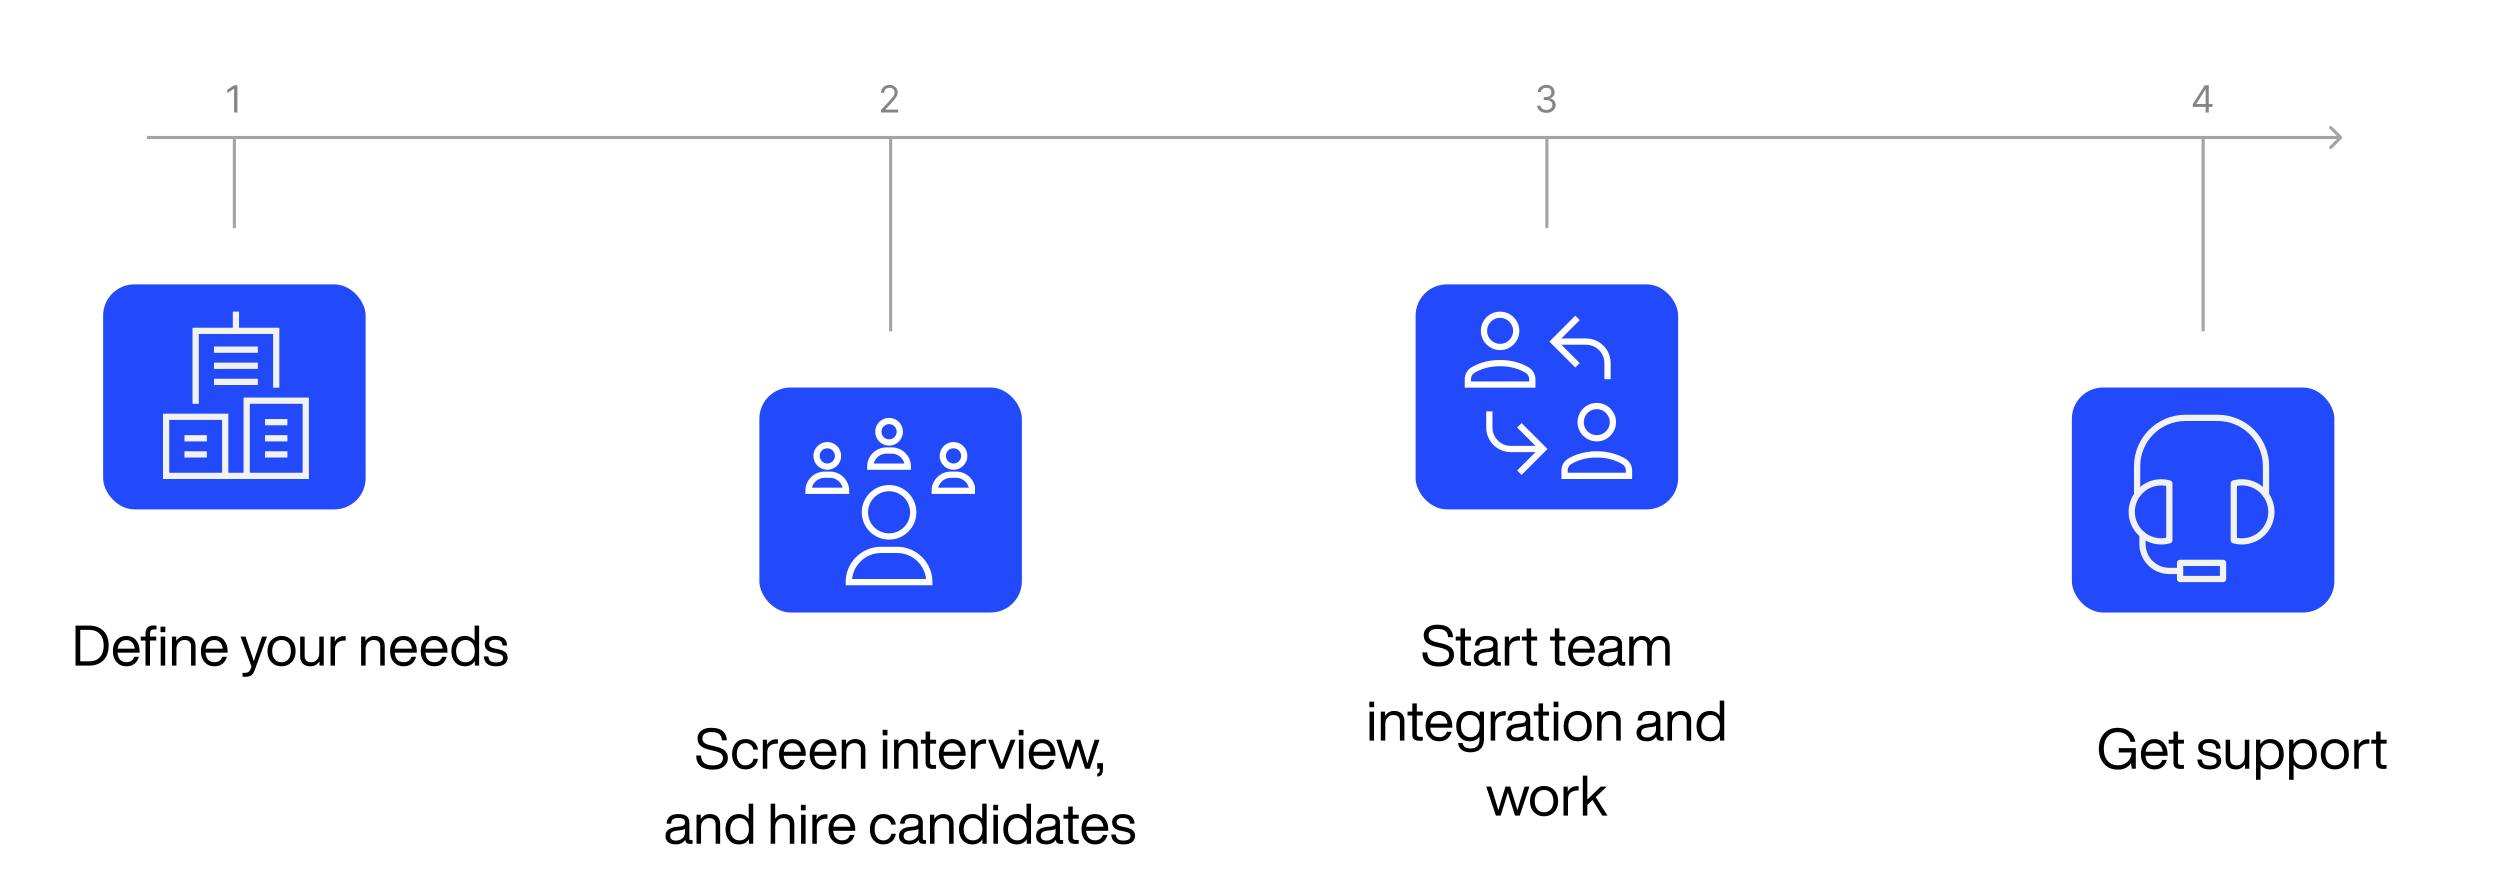<svg width="800" height="282" viewBox="0 0 800 282" fill="none" xmlns="http://www.w3.org/2000/svg">
<rect width="800" height="282" fill="white"/>
<path d="M749.354 44.354C749.549 44.158 749.549 43.842 749.354 43.646L746.172 40.465C745.976 40.269 745.66 40.269 745.464 40.465C745.269 40.66 745.269 40.976 745.464 41.172L748.293 44L745.464 46.828C745.269 47.024 745.269 47.34 745.464 47.535C745.66 47.731 745.976 47.731 746.172 47.535L749.354 44.354ZM47 44.5H749V43.5H47V44.5Z" fill="#A4A4A4"/>
<path d="M75 44L75 73" stroke="#A4A4A4"/>
<path d="M705 44L705 106" stroke="#A4A4A4"/>
<path d="M285 44L285 106" stroke="#A4A4A4"/>
<path d="M495 44L495 73" stroke="#A4A4A4"/>
<path d="M75.972 27.273V36H74.915V28.381H74.864L72.733 29.796V28.722L74.915 27.273H75.972Z" fill="#858585"/>
<path d="M281.903 36V35.233L284.784 32.08C285.122 31.71 285.401 31.389 285.619 31.116C285.838 30.841 286 30.582 286.105 30.341C286.213 30.097 286.267 29.841 286.267 29.574C286.267 29.267 286.193 29.001 286.045 28.777C285.901 28.553 285.702 28.379 285.449 28.257C285.196 28.135 284.912 28.074 284.597 28.074C284.261 28.074 283.969 28.143 283.719 28.283C283.472 28.419 283.28 28.611 283.143 28.858C283.01 29.105 282.943 29.395 282.943 29.727H281.938C281.938 29.216 282.055 28.767 282.291 28.381C282.527 27.994 282.848 27.693 283.254 27.477C283.663 27.261 284.122 27.153 284.631 27.153C285.142 27.153 285.595 27.261 285.99 27.477C286.385 27.693 286.695 27.984 286.919 28.351C287.143 28.717 287.256 29.125 287.256 29.574C287.256 29.895 287.197 30.209 287.081 30.516C286.967 30.82 286.768 31.159 286.484 31.534C286.203 31.906 285.812 32.361 285.312 32.898L283.352 34.994V35.062H287.409V36H281.903Z" fill="#858585"/>
<path d="M494.852 36.119C494.29 36.119 493.788 36.023 493.348 35.83C492.911 35.636 492.563 35.368 492.304 35.024C492.048 34.678 491.909 34.276 491.886 33.818H492.96C492.983 34.099 493.08 34.342 493.25 34.547C493.42 34.749 493.643 34.905 493.919 35.016C494.195 35.126 494.5 35.182 494.835 35.182C495.21 35.182 495.543 35.117 495.832 34.986C496.122 34.855 496.349 34.673 496.514 34.44C496.679 34.207 496.761 33.938 496.761 33.631C496.761 33.31 496.682 33.027 496.523 32.783C496.364 32.535 496.131 32.342 495.824 32.203C495.517 32.064 495.142 31.994 494.699 31.994H494V31.057H494.699C495.045 31.057 495.349 30.994 495.611 30.869C495.875 30.744 496.081 30.568 496.229 30.341C496.379 30.114 496.455 29.847 496.455 29.54C496.455 29.244 496.389 28.987 496.259 28.768C496.128 28.55 495.943 28.379 495.705 28.257C495.469 28.135 495.19 28.074 494.869 28.074C494.568 28.074 494.284 28.129 494.017 28.24C493.753 28.348 493.537 28.506 493.369 28.713C493.202 28.918 493.111 29.165 493.097 29.454H492.074C492.091 28.997 492.229 28.597 492.487 28.253C492.746 27.906 493.084 27.636 493.501 27.443C493.922 27.25 494.384 27.153 494.886 27.153C495.426 27.153 495.889 27.263 496.276 27.482C496.662 27.697 496.959 27.983 497.166 28.338C497.374 28.693 497.477 29.077 497.477 29.489C497.477 29.98 497.348 30.399 497.089 30.746C496.834 31.092 496.486 31.332 496.045 31.466V31.534C496.597 31.625 497.027 31.859 497.337 32.237C497.646 32.612 497.801 33.077 497.801 33.631C497.801 34.105 497.672 34.531 497.413 34.909C497.158 35.284 496.808 35.58 496.365 35.795C495.922 36.011 495.418 36.119 494.852 36.119Z" fill="#858585"/>
<path d="M701.699 34.21V33.341L705.534 27.273H706.165V28.619H705.739L702.841 33.205V33.273H708.006V34.21H701.699ZM705.807 36V33.946V33.541V27.273H706.812V36H705.807Z" fill="#858585"/>
<rect x="33" y="91" width="84" height="72" rx="10" fill="#224AFA"/>
<rect x="243" y="124" width="84" height="72" rx="10" fill="#224AFA"/>
<rect x="453" y="91" width="84" height="72" rx="10" fill="#224AFA"/>
<rect x="663" y="124" width="84" height="72" rx="10" fill="#224AFA"/>
<path d="M88.391 123.062V105.875H62.609V128.219" stroke="#F2F2F2" stroke-width="2" stroke-miterlimit="10" stroke-linecap="square"/>
<path d="M72.062 152.281H78.938" stroke="#F2F2F2" stroke-width="2" stroke-miterlimit="10" stroke-linecap="square"/>
<path d="M75.5 100.719V105.875" stroke="#F2F2F2" stroke-width="2" stroke-miterlimit="10" stroke-linecap="square"/>
<path d="M72.062 133.375H53.156V152.281H72.062V133.375Z" stroke="#F2F2F2" stroke-width="2" stroke-miterlimit="10" stroke-linecap="square"/>
<path d="M97.844 128.219H78.938V152.281H97.844V128.219Z" stroke="#F2F2F2" stroke-width="2" stroke-miterlimit="10" stroke-linecap="square"/>
<path d="M69.484 111.891H81.516" stroke="#F2F2F2" stroke-width="2" stroke-miterlimit="10" stroke-linecap="square"/>
<path d="M69.484 117.047H81.516" stroke="#F2F2F2" stroke-width="2" stroke-miterlimit="10" stroke-linecap="square"/>
<path d="M69.484 122.203H81.516" stroke="#F2F2F2" stroke-width="2" stroke-miterlimit="10" stroke-linecap="square"/>
<path d="M60.031 140.25H65.188" stroke="#F2F2F2" stroke-width="2" stroke-miterlimit="10" stroke-linecap="square"/>
<path d="M85.812 135.094H90.969" stroke="#F2F2F2" stroke-width="2" stroke-miterlimit="10" stroke-linecap="square"/>
<path d="M85.812 140.25H90.969" stroke="#F2F2F2" stroke-width="2" stroke-miterlimit="10" stroke-linecap="square"/>
<path d="M85.812 145.406H90.969" stroke="#F2F2F2" stroke-width="2" stroke-miterlimit="10" stroke-linecap="square"/>
<path d="M60.031 145.406H65.188" stroke="#F2F2F2" stroke-width="2" stroke-miterlimit="10" stroke-linecap="square"/>
<g clip-path="url(#clip0_131_253)">
<path d="M290.516 149.328H278.484C278.484 146.48 280.793 144.172 283.641 144.172H285.359C288.207 144.172 290.516 146.48 290.516 149.328Z" stroke="white" stroke-width="2" stroke-miterlimit="10" stroke-linecap="square"/>
<path d="M284.5 141.594C286.398 141.594 287.938 140.055 287.938 138.156C287.938 136.258 286.398 134.719 284.5 134.719C282.602 134.719 281.062 136.258 281.062 138.156C281.062 140.055 282.602 141.594 284.5 141.594Z" stroke="white" stroke-width="2" stroke-miterlimit="10" stroke-linecap="square"/>
<path d="M270.75 157.062H258.719C258.719 154.215 261.027 151.906 263.875 151.906H265.594C268.442 151.906 270.75 154.215 270.75 157.062Z" stroke="white" stroke-width="2" stroke-miterlimit="10" stroke-linecap="square"/>
<path d="M264.734 149.328C266.633 149.328 268.172 147.789 268.172 145.891C268.172 143.992 266.633 142.453 264.734 142.453C262.836 142.453 261.297 143.992 261.297 145.891C261.297 147.789 262.836 149.328 264.734 149.328Z" stroke="white" stroke-width="2" stroke-miterlimit="10" stroke-linecap="square"/>
<path d="M311.141 157.062H299.109C299.109 154.215 301.418 151.906 304.266 151.906H305.984C308.832 151.906 311.141 154.215 311.141 157.062Z" stroke="white" stroke-width="2" stroke-miterlimit="10" stroke-linecap="square"/>
<path d="M305.125 149.328C307.023 149.328 308.562 147.789 308.562 145.891C308.562 143.992 307.023 142.453 305.125 142.453C303.227 142.453 301.688 143.992 301.688 145.891C301.688 147.789 303.227 149.328 305.125 149.328Z" stroke="white" stroke-width="2" stroke-miterlimit="10" stroke-linecap="square"/>
<path d="M284.5 171.672C288.772 171.672 292.234 168.209 292.234 163.938C292.234 159.666 288.772 156.203 284.5 156.203C280.228 156.203 276.766 159.666 276.766 163.938C276.766 168.209 280.228 171.672 284.5 171.672Z" stroke="white" stroke-width="2" stroke-miterlimit="10" stroke-linecap="square"/>
<path d="M287.078 175.969H281.922C276.227 175.969 271.609 180.586 271.609 186.281H297.391C297.391 180.586 292.773 175.969 287.078 175.969Z" stroke="white" stroke-width="2" stroke-miterlimit="10" stroke-linecap="square"/>
</g>
<path d="M497.219 109.312H507.531C511.328 109.312 514.406 112.391 514.406 116.188V121.344" stroke="white" stroke-width="2" stroke-miterlimit="10"/>
<path d="M504.094 102.438L497.219 109.312L504.094 116.188" stroke="white" stroke-width="2" stroke-miterlimit="10" stroke-linecap="square"/>
<path d="M493.781 143.688H483.469C479.672 143.688 476.594 140.609 476.594 136.812V131.656" stroke="white" stroke-width="2" stroke-miterlimit="10"/>
<path d="M486.906 150.562L493.781 143.688L486.906 136.812" stroke="white" stroke-width="2" stroke-miterlimit="10" stroke-linecap="square"/>
<path d="M490.344 123.062V121.374C490.344 120.154 489.704 119.031 488.653 118.41C486.982 117.421 484.084 116.188 480.031 116.188C475.926 116.188 473.047 117.413 471.393 118.4C470.351 119.023 469.719 120.141 469.719 121.355V123.062H490.344Z" stroke="white" stroke-width="2" stroke-miterlimit="10" stroke-linecap="square"/>
<path d="M480.031 111.031C482.879 111.031 485.188 108.723 485.188 105.875C485.188 103.027 482.879 100.719 480.031 100.719C477.184 100.719 474.875 103.027 474.875 105.875C474.875 108.723 477.184 111.031 480.031 111.031Z" stroke="white" stroke-width="2" stroke-miterlimit="10" stroke-linecap="square"/>
<path d="M521.281 152.281V150.593C521.281 149.372 520.641 148.25 519.591 147.629C517.919 146.639 515.022 145.406 510.969 145.406C506.864 145.406 503.985 146.632 502.33 147.619C501.289 148.241 500.656 149.36 500.656 150.574V152.281H521.281Z" stroke="white" stroke-width="2" stroke-miterlimit="10" stroke-linecap="square"/>
<path d="M510.969 140.25C513.816 140.25 516.125 137.941 516.125 135.094C516.125 132.246 513.816 129.938 510.969 129.938C508.121 129.938 505.812 132.246 505.812 135.094C505.812 137.941 508.121 140.25 510.969 140.25Z" stroke="white" stroke-width="2" stroke-miterlimit="10" stroke-linecap="square"/>
<path d="M685.594 171.086V174.107C685.594 178.854 689.441 182.701 694.188 182.701H697.625" stroke="#F2F2F2" stroke-width="2" stroke-miterlimit="10" stroke-linecap="round" stroke-linejoin="round"/>
<path d="M683.875 158.36V149.188C683.875 140.644 690.801 133.719 699.344 133.719H709.656C718.199 133.719 725.125 140.644 725.125 149.188V158.371" stroke="#F2F2F2" stroke-width="2" stroke-miterlimit="10" stroke-linecap="round" stroke-linejoin="round"/>
<path d="M694.188 154.709C693.367 154.476 692.505 154.344 691.609 154.344C686.389 154.344 682.156 158.576 682.156 163.797C682.156 169.018 686.389 173.25 691.609 173.25C692.505 173.25 693.367 173.118 694.188 172.885V154.709Z" stroke="#F2F2F2" stroke-width="2" stroke-miterlimit="10" stroke-linecap="round" stroke-linejoin="round"/>
<path d="M714.812 172.885C715.633 173.118 716.495 173.25 717.391 173.25C722.611 173.25 726.844 169.018 726.844 163.797C726.844 158.576 722.611 154.344 717.391 154.344C716.495 154.344 715.633 154.476 714.812 154.709V172.885Z" stroke="#F2F2F2" stroke-width="2" stroke-miterlimit="10" stroke-linecap="round" stroke-linejoin="round"/>
<path d="M711.375 180.125H697.625V185.281H711.375V180.125Z" stroke="#F2F2F2" stroke-width="2" stroke-miterlimit="10" stroke-linecap="round" stroke-linejoin="round"/>
<path d="M24.17 200.184V213H28.49C30.416 213 31.946 212.442 33.098 211.29C34.214 210.156 34.772 208.59 34.772 206.592C34.772 204.576 34.214 203.01 33.098 201.876C31.964 200.76 30.434 200.184 28.49 200.184H24.17ZM25.682 211.632V201.552H28.49C30.002 201.552 31.154 202.002 31.964 202.884C32.774 203.784 33.188 205.008 33.188 206.592C33.188 208.176 32.774 209.418 31.964 210.3C31.154 211.2 30.002 211.632 28.49 211.632H25.682ZM44.678 208.356C44.678 206.97 44.3 205.818 43.544 204.882C42.788 203.964 41.744 203.496 40.412 203.496C39.116 203.496 38.09 203.946 37.316 204.828C36.524 205.728 36.128 206.898 36.128 208.356C36.128 209.85 36.524 211.038 37.334 211.902C38.126 212.784 39.152 213.216 40.448 213.216C41.492 213.216 42.356 212.946 43.04 212.406C43.724 211.866 44.192 211.11 44.444 210.174H42.95C42.59 211.326 41.762 211.902 40.484 211.902C39.62 211.902 38.954 211.65 38.468 211.146C37.964 210.642 37.694 209.868 37.622 208.86H44.678V208.356ZM40.412 204.81C41.186 204.81 41.816 205.08 42.302 205.584C42.77 206.088 43.058 206.754 43.13 207.564H37.658C37.766 206.682 38.072 205.998 38.558 205.53C39.026 205.062 39.656 204.81 40.412 204.81ZM46.562 203.712H45.032V204.972H46.562V213H48.002V204.972H49.982V203.712H48.002V202.722C48.002 201.858 48.416 201.408 49.244 201.408H50.072V200.184C49.676 200.166 49.37 200.148 49.154 200.148C47.426 200.148 46.562 201.03 46.562 202.758V203.712ZM51.368 202.308H52.898V200.544H51.368V202.308ZM52.862 213V203.712H51.422V213H52.862ZM59.301 203.496C58.059 203.496 57.087 204.036 56.386 205.098V203.712H55.017V213H56.458V207.744C56.458 206.79 56.709 206.052 57.231 205.548C57.736 205.044 58.33 204.792 59.014 204.792C60.417 204.792 61.138 205.494 61.138 206.862V213H62.578V206.718C62.578 205.71 62.289 204.918 61.714 204.342C61.138 203.784 60.328 203.496 59.301 203.496ZM72.838 208.356C72.838 206.97 72.46 205.818 71.704 204.882C70.948 203.964 69.904 203.496 68.572 203.496C67.276 203.496 66.25 203.946 65.476 204.828C64.684 205.728 64.288 206.898 64.288 208.356C64.288 209.85 64.684 211.038 65.494 211.902C66.286 212.784 67.312 213.216 68.608 213.216C69.652 213.216 70.516 212.946 71.2 212.406C71.884 211.866 72.352 211.11 72.604 210.174H71.11C70.75 211.326 69.922 211.902 68.644 211.902C67.78 211.902 67.114 211.65 66.628 211.146C66.124 210.642 65.854 209.868 65.782 208.86H72.838V208.356ZM68.572 204.81C69.346 204.81 69.976 205.08 70.462 205.584C70.93 206.088 71.218 206.754 71.29 207.564H65.818C65.926 206.682 66.232 205.998 66.718 205.53C67.186 205.062 67.816 204.81 68.572 204.81ZM82.546 207.564C82.007 209.148 81.556 210.48 81.215 211.596C80.782 210.3 80.35 208.95 79.882 207.582L78.569 203.712H76.984L80.477 213.306L80.153 214.17C79.847 214.944 79.288 215.322 78.46 215.322H77.615V216.528C77.921 216.564 78.209 216.582 78.478 216.582C79.252 216.582 79.882 216.438 80.368 216.114C80.837 215.79 81.215 215.25 81.502 214.458L85.427 203.712H83.861L82.546 207.564ZM93.333 211.884C94.161 211.02 94.593 209.832 94.593 208.356C94.593 206.88 94.161 205.71 93.333 204.828C92.469 203.946 91.389 203.496 90.093 203.496C88.779 203.496 87.699 203.946 86.853 204.828C86.007 205.71 85.593 206.88 85.593 208.356C85.593 209.832 86.007 211.02 86.853 211.884C87.699 212.784 88.779 213.216 90.093 213.216C91.389 213.216 92.469 212.784 93.333 211.884ZM87.915 210.966C87.375 210.354 87.105 209.472 87.105 208.356C87.105 207.24 87.375 206.358 87.915 205.728C88.455 205.116 89.175 204.792 90.093 204.792C90.993 204.792 91.731 205.116 92.271 205.728C92.811 206.358 93.081 207.24 93.081 208.356C93.081 209.472 92.811 210.354 92.271 210.966C91.731 211.614 90.993 211.92 90.093 211.92C89.175 211.92 88.455 211.614 87.915 210.966ZM102.165 208.968C102.165 209.94 101.895 210.66 101.391 211.164C100.869 211.668 100.275 211.92 99.609 211.92C98.187 211.92 97.485 211.236 97.485 209.85V203.712H96.045V209.994C96.045 211.02 96.333 211.812 96.909 212.37C97.485 212.946 98.277 213.216 99.321 213.216C100.545 213.216 101.517 212.694 102.237 211.614V213H103.605V203.712H102.165V208.968ZM110.122 203.568C108.754 203.568 107.746 204.162 107.134 205.35V203.712H105.766V213H107.206V207.708C107.206 206.844 107.458 206.16 107.998 205.692C108.538 205.224 109.276 204.972 110.248 204.972H110.608V203.586C110.518 203.586 110.356 203.568 110.122 203.568ZM119.841 203.496C118.599 203.496 117.627 204.036 116.925 205.098V203.712H115.557V213H116.997V207.744C116.997 206.79 117.249 206.052 117.771 205.548C118.275 205.044 118.869 204.792 119.553 204.792C120.957 204.792 121.677 205.494 121.677 206.862V213H123.117V206.718C123.117 205.71 122.829 204.918 122.253 204.342C121.677 203.784 120.867 203.496 119.841 203.496ZM133.377 208.356C133.377 206.97 132.999 205.818 132.243 204.882C131.487 203.964 130.443 203.496 129.111 203.496C127.815 203.496 126.789 203.946 126.015 204.828C125.223 205.728 124.827 206.898 124.827 208.356C124.827 209.85 125.223 211.038 126.033 211.902C126.825 212.784 127.851 213.216 129.147 213.216C130.191 213.216 131.055 212.946 131.739 212.406C132.423 211.866 132.891 211.11 133.143 210.174H131.649C131.289 211.326 130.461 211.902 129.183 211.902C128.319 211.902 127.653 211.65 127.167 211.146C126.663 210.642 126.393 209.868 126.321 208.86H133.377V208.356ZM129.111 204.81C129.885 204.81 130.515 205.08 131.001 205.584C131.469 206.088 131.757 206.754 131.829 207.564H126.357C126.465 206.682 126.771 205.998 127.257 205.53C127.725 205.062 128.355 204.81 129.111 204.81ZM143.186 208.356C143.186 206.97 142.808 205.818 142.052 204.882C141.296 203.964 140.252 203.496 138.92 203.496C137.624 203.496 136.598 203.946 135.824 204.828C135.032 205.728 134.636 206.898 134.636 208.356C134.636 209.85 135.032 211.038 135.842 211.902C136.634 212.784 137.66 213.216 138.956 213.216C140 213.216 140.864 212.946 141.548 212.406C142.232 211.866 142.7 211.11 142.952 210.174H141.458C141.098 211.326 140.27 211.902 138.992 211.902C138.128 211.902 137.462 211.65 136.976 211.146C136.472 210.642 136.202 209.868 136.13 208.86H143.186V208.356ZM138.92 204.81C139.694 204.81 140.324 205.08 140.81 205.584C141.278 206.088 141.566 206.754 141.638 207.564H136.166C136.274 206.682 136.58 205.998 137.066 205.53C137.534 205.062 138.164 204.81 138.92 204.81ZM151.878 205.044C151.122 204.018 150.096 203.496 148.764 203.496C147.432 203.496 146.388 203.946 145.632 204.81C144.84 205.692 144.444 206.88 144.444 208.356C144.444 209.832 144.84 211.002 145.632 211.884C146.406 212.784 147.45 213.216 148.764 213.216C150.132 213.216 151.194 212.676 151.95 211.56V213H153.318V200.184H151.878V205.044ZM146.766 211.002C146.226 210.39 145.956 209.544 145.956 208.428C145.956 207.312 146.226 206.43 146.766 205.782C147.306 205.134 148.044 204.792 148.944 204.792C149.844 204.792 150.582 205.116 151.122 205.746C151.662 206.394 151.932 207.258 151.932 208.356C151.932 209.472 151.662 210.354 151.122 210.966C150.582 211.614 149.844 211.92 148.944 211.92C148.026 211.92 147.306 211.614 146.766 211.002ZM158.752 213.216C159.904 213.216 160.804 212.982 161.452 212.496C162.1 212.01 162.442 211.326 162.442 210.444C162.442 209.688 162.19 209.112 161.686 208.68C161.182 208.266 160.372 207.942 159.238 207.708L158.41 207.546C157.726 207.402 157.258 207.24 156.97 207.024C156.682 206.826 156.538 206.52 156.538 206.106C156.538 205.674 156.7 205.35 157.042 205.098C157.366 204.864 157.852 204.738 158.482 204.738C159.256 204.738 159.832 204.882 160.21 205.152C160.57 205.44 160.786 205.908 160.822 206.574H162.262C162.19 204.522 160.93 203.496 158.482 203.496C157.438 203.496 156.61 203.748 155.998 204.216C155.386 204.684 155.098 205.332 155.098 206.124C155.098 207.6 156.052 208.5 157.996 208.86L158.86 209.022C159.652 209.184 160.21 209.364 160.516 209.58C160.822 209.796 160.984 210.12 160.984 210.534C160.984 211.506 160.228 211.974 158.752 211.974C157.924 211.974 157.33 211.83 156.952 211.542C156.574 211.254 156.34 210.75 156.268 210.048H154.81C154.954 212.172 156.268 213.216 158.752 213.216Z" fill="black"/>
<path d="M228.108 246.288C229.602 246.288 230.772 245.964 231.636 245.28C232.482 244.614 232.914 243.696 232.914 242.526C232.914 241.572 232.59 240.798 231.978 240.222C231.348 239.646 230.322 239.196 228.918 238.872L227.784 238.62C226.596 238.368 225.804 238.062 225.408 237.702C224.976 237.36 224.778 236.874 224.778 236.244C224.778 235.632 225.012 235.146 225.498 234.786C225.984 234.444 226.686 234.264 227.586 234.264C228.774 234.264 229.62 234.48 230.142 234.912C230.664 235.344 230.97 236.01 231.042 236.91H232.59C232.572 236.37 232.482 235.866 232.302 235.398C232.122 234.948 231.852 234.534 231.492 234.138C231.114 233.742 230.592 233.436 229.926 233.22C229.26 233.004 228.486 232.896 227.586 232.896C226.254 232.896 225.192 233.202 224.4 233.814C223.608 234.426 223.212 235.236 223.212 236.244C223.212 237.288 223.536 238.08 224.184 238.656C224.832 239.232 225.804 239.664 227.1 239.952L228.234 240.204C229.386 240.456 230.178 240.762 230.646 241.104C231.114 241.446 231.348 241.914 231.348 242.526C231.348 243.318 231.06 243.912 230.502 244.308C229.944 244.722 229.152 244.92 228.108 244.92C225.624 244.92 224.382 243.876 224.346 241.77H222.78C222.78 243.282 223.266 244.398 224.202 245.154C225.138 245.91 226.434 246.288 228.108 246.288ZM238.563 246.216C239.607 246.216 240.507 245.91 241.227 245.298C241.947 244.686 242.397 243.858 242.559 242.814H241.083C240.975 243.48 240.687 244.002 240.219 244.362C239.751 244.74 239.193 244.92 238.563 244.92C237.717 244.92 237.033 244.614 236.529 243.984C236.025 243.372 235.773 242.49 235.773 241.356C235.773 240.222 236.025 239.34 236.529 238.728C237.033 238.116 237.699 237.792 238.563 237.792C239.193 237.792 239.733 237.972 240.201 238.332C240.669 238.692 240.957 239.214 241.065 239.862H242.559C242.415 238.818 241.983 238.008 241.281 237.396C240.561 236.802 239.661 236.496 238.563 236.496C237.249 236.496 236.205 236.946 235.449 237.81C234.657 238.692 234.261 239.88 234.261 241.356C234.261 242.832 234.657 244.002 235.449 244.884C236.241 245.784 237.267 246.216 238.563 246.216ZM248.454 236.568C247.086 236.568 246.078 237.162 245.466 238.35V236.712H244.098V246H245.538V240.708C245.538 239.844 245.79 239.16 246.33 238.692C246.87 238.224 247.608 237.972 248.58 237.972H248.94V236.586C248.85 236.586 248.688 236.568 248.454 236.568ZM257.84 241.356C257.84 239.97 257.462 238.818 256.706 237.882C255.95 236.964 254.906 236.496 253.574 236.496C252.278 236.496 251.252 236.946 250.478 237.828C249.686 238.728 249.29 239.898 249.29 241.356C249.29 242.85 249.686 244.038 250.496 244.902C251.288 245.784 252.314 246.216 253.61 246.216C254.654 246.216 255.518 245.946 256.202 245.406C256.886 244.866 257.354 244.11 257.606 243.174H256.112C255.752 244.326 254.924 244.902 253.646 244.902C252.782 244.902 252.116 244.65 251.63 244.146C251.126 243.642 250.856 242.868 250.784 241.86H257.84V241.356ZM253.574 237.81C254.348 237.81 254.978 238.08 255.464 238.584C255.932 239.088 256.22 239.754 256.292 240.564H250.82C250.928 239.682 251.234 238.998 251.72 238.53C252.188 238.062 252.818 237.81 253.574 237.81ZM267.649 241.356C267.649 239.97 267.271 238.818 266.515 237.882C265.759 236.964 264.715 236.496 263.383 236.496C262.087 236.496 261.061 236.946 260.287 237.828C259.495 238.728 259.099 239.898 259.099 241.356C259.099 242.85 259.495 244.038 260.305 244.902C261.097 245.784 262.123 246.216 263.419 246.216C264.463 246.216 265.327 245.946 266.011 245.406C266.695 244.866 267.163 244.11 267.415 243.174H265.921C265.561 244.326 264.733 244.902 263.455 244.902C262.591 244.902 261.925 244.65 261.439 244.146C260.935 243.642 260.665 242.868 260.593 241.86H267.649V241.356ZM263.383 237.81C264.157 237.81 264.787 238.08 265.273 238.584C265.741 239.088 266.029 239.754 266.101 240.564H260.629C260.737 239.682 261.043 238.998 261.529 238.53C261.997 238.062 262.627 237.81 263.383 237.81ZM273.641 236.496C272.399 236.496 271.427 237.036 270.725 238.098V236.712H269.357V246H270.797V240.744C270.797 239.79 271.049 239.052 271.571 238.548C272.075 238.044 272.669 237.792 273.353 237.792C274.757 237.792 275.477 238.494 275.477 239.862V246H276.917V239.718C276.917 238.71 276.629 237.918 276.053 237.342C275.477 236.784 274.667 236.496 273.641 236.496ZM283.982 235.308V233.544H282.452V235.308H283.982ZM283.946 246V236.712H282.506V246H283.946ZM290.393 236.496C289.151 236.496 288.179 237.036 287.477 238.098V236.712H286.109V246H287.549V240.744C287.549 239.79 287.801 239.052 288.323 238.548C288.827 238.044 289.421 237.792 290.105 237.792C291.509 237.792 292.229 238.494 292.229 239.862V246H293.669V239.718C293.669 238.71 293.381 237.918 292.805 237.342C292.229 236.784 291.419 236.496 290.393 236.496ZM299.546 236.712H297.638V234.084H296.198V236.712H294.668V237.972H296.198V244.128C296.198 245.424 296.972 246.054 298.52 246.054C298.808 246.054 299.15 246.036 299.546 246V244.794H298.7C297.98 244.794 297.638 244.542 297.638 244.002V237.972H299.546V236.712ZM308.993 241.356C308.993 239.97 308.615 238.818 307.859 237.882C307.103 236.964 306.059 236.496 304.727 236.496C303.431 236.496 302.405 236.946 301.631 237.828C300.839 238.728 300.443 239.898 300.443 241.356C300.443 242.85 300.839 244.038 301.649 244.902C302.441 245.784 303.467 246.216 304.763 246.216C305.807 246.216 306.671 245.946 307.355 245.406C308.039 244.866 308.507 244.11 308.759 243.174H307.265C306.905 244.326 306.077 244.902 304.799 244.902C303.935 244.902 303.269 244.65 302.783 244.146C302.279 243.642 302.009 242.868 301.937 241.86H308.993V241.356ZM304.727 237.81C305.501 237.81 306.131 238.08 306.617 238.584C307.085 239.088 307.373 239.754 307.445 240.564H301.973C302.081 239.682 302.387 238.998 302.873 238.53C303.341 238.062 303.971 237.81 304.727 237.81ZM315.057 236.568C313.689 236.568 312.681 237.162 312.069 238.35V236.712H310.701V246H312.141V240.708C312.141 239.844 312.393 239.16 312.933 238.692C313.473 238.224 314.211 237.972 315.183 237.972H315.543V236.586C315.453 236.586 315.291 236.568 315.057 236.568ZM321.886 240.834C321.22 242.616 320.788 243.822 320.572 244.452C320.446 244.092 320.014 242.886 319.258 240.852L317.728 236.712H316.162L319.798 246H321.31L324.964 236.712H323.416L321.886 240.834ZM327.523 235.308V233.544H325.993V235.308H327.523ZM327.487 246V236.712H326.047V246H327.487ZM337.75 241.356C337.75 239.97 337.372 238.818 336.616 237.882C335.86 236.964 334.816 236.496 333.484 236.496C332.188 236.496 331.162 236.946 330.388 237.828C329.596 238.728 329.2 239.898 329.2 241.356C329.2 242.85 329.596 244.038 330.406 244.902C331.198 245.784 332.224 246.216 333.52 246.216C334.564 246.216 335.428 245.946 336.112 245.406C336.796 244.866 337.264 244.11 337.516 243.174H336.022C335.662 244.326 334.834 244.902 333.556 244.902C332.692 244.902 332.026 244.65 331.54 244.146C331.036 243.642 330.766 242.868 330.694 241.86H337.75V241.356ZM333.484 237.81C334.258 237.81 334.888 238.08 335.374 238.584C335.842 239.088 336.13 239.754 336.202 240.564H330.73C330.838 239.682 331.144 238.998 331.63 238.53C332.098 238.062 332.728 237.81 333.484 237.81ZM348.974 240.906C348.398 242.778 348.074 243.894 347.984 244.254C347.966 244.218 347.624 243.102 346.976 240.906L345.68 236.712H344.168L342.872 240.906C342.584 241.806 342.26 242.922 341.882 244.29C341.522 243.066 341.198 241.932 340.874 240.906L339.56 236.712H338.012L341.108 246H342.62L343.97 241.698C344.33 240.582 344.636 239.538 344.924 238.548C345.068 239.124 345.392 240.186 345.86 241.698L347.228 246H348.74L351.836 236.712H350.288L348.974 240.906ZM351.124 246H351.916V246.288C351.916 247.062 351.682 247.476 351.25 247.512L351.124 247.53V248.502L351.304 248.484C352.384 248.376 352.942 247.602 352.942 246.162V244.2H351.124V246ZM221.099 268.83C220.757 268.83 220.595 268.686 220.595 268.38V263.196C220.595 261.396 219.425 260.496 217.103 260.496C214.691 260.496 213.431 261.522 213.323 263.574H214.763C214.799 262.89 214.997 262.422 215.357 262.152C215.717 261.882 216.293 261.738 217.103 261.738C217.859 261.738 218.381 261.864 218.705 262.08C219.029 262.314 219.191 262.692 219.191 263.196C219.191 263.952 218.705 264.366 217.733 264.474L216.401 264.618C214.097 264.87 212.963 265.824 212.963 267.498C212.963 268.362 213.251 269.046 213.827 269.514C214.403 269.982 215.213 270.216 216.239 270.216C217.607 270.216 218.615 269.73 219.263 268.722C219.335 269.622 219.857 270.054 220.829 270.054C221.117 270.054 221.369 270.036 221.621 270V268.83H221.099ZM216.311 268.992C215.699 268.992 215.231 268.866 214.925 268.596C214.601 268.326 214.457 267.948 214.457 267.462C214.457 266.976 214.619 266.598 214.943 266.328C215.267 266.076 215.825 265.896 216.617 265.788L217.967 265.626C218.507 265.572 218.921 265.446 219.191 265.23V266.328C219.191 267.192 218.903 267.84 218.327 268.29C217.751 268.758 217.067 268.992 216.311 268.992ZM227.174 260.496C225.932 260.496 224.96 261.036 224.258 262.098V260.712H222.89V270H224.33V264.744C224.33 263.79 224.582 263.052 225.104 262.548C225.608 262.044 226.202 261.792 226.886 261.792C228.29 261.792 229.01 262.494 229.01 263.862V270H230.45V263.718C230.45 262.71 230.162 261.918 229.586 261.342C229.01 260.784 228.2 260.496 227.174 260.496ZM239.594 262.044C238.838 261.018 237.812 260.496 236.48 260.496C235.148 260.496 234.104 260.946 233.348 261.81C232.556 262.692 232.16 263.88 232.16 265.356C232.16 266.832 232.556 268.002 233.348 268.884C234.122 269.784 235.166 270.216 236.48 270.216C237.848 270.216 238.91 269.676 239.666 268.56V270H241.034V257.184H239.594V262.044ZM234.482 268.002C233.942 267.39 233.672 266.544 233.672 265.428C233.672 264.312 233.942 263.43 234.482 262.782C235.022 262.134 235.76 261.792 236.66 261.792C237.56 261.792 238.298 262.116 238.838 262.746C239.378 263.394 239.648 264.258 239.648 265.356C239.648 266.472 239.378 267.354 238.838 267.966C238.298 268.614 237.56 268.92 236.66 268.92C235.742 268.92 235.022 268.614 234.482 268.002ZM250.904 260.496C249.716 260.496 248.762 261 248.06 261.99V257.184H246.62V270H248.06V264.744C248.06 263.79 248.312 263.052 248.834 262.548C249.338 262.044 249.932 261.792 250.616 261.792C252.02 261.792 252.74 262.494 252.74 263.862V270H254.18V263.718C254.18 262.71 253.892 261.918 253.316 261.342C252.74 260.784 251.93 260.496 250.904 260.496ZM257.817 259.308V257.544H256.287V259.308H257.817ZM257.781 270V260.712H256.341V270H257.781ZM264.3 260.568C262.932 260.568 261.924 261.162 261.312 262.35V260.712H259.944V270H261.384V264.708C261.384 263.844 261.636 263.16 262.176 262.692C262.716 262.224 263.454 261.972 264.426 261.972H264.786V260.586C264.696 260.586 264.534 260.568 264.3 260.568ZM273.687 265.356C273.687 263.97 273.309 262.818 272.553 261.882C271.797 260.964 270.753 260.496 269.421 260.496C268.125 260.496 267.099 260.946 266.325 261.828C265.533 262.728 265.137 263.898 265.137 265.356C265.137 266.85 265.533 268.038 266.343 268.902C267.135 269.784 268.161 270.216 269.457 270.216C270.501 270.216 271.365 269.946 272.049 269.406C272.733 268.866 273.201 268.11 273.453 267.174H271.959C271.599 268.326 270.771 268.902 269.493 268.902C268.629 268.902 267.963 268.65 267.477 268.146C266.973 267.642 266.703 266.868 266.631 265.86H273.687V265.356ZM269.421 261.81C270.195 261.81 270.825 262.08 271.311 262.584C271.779 263.088 272.067 263.754 272.139 264.564H266.667C266.775 263.682 267.081 262.998 267.567 262.53C268.035 262.062 268.665 261.81 269.421 261.81ZM282.675 270.216C283.719 270.216 284.619 269.91 285.339 269.298C286.059 268.686 286.509 267.858 286.671 266.814H285.195C285.087 267.48 284.799 268.002 284.331 268.362C283.863 268.74 283.305 268.92 282.675 268.92C281.829 268.92 281.145 268.614 280.641 267.984C280.137 267.372 279.885 266.49 279.885 265.356C279.885 264.222 280.137 263.34 280.641 262.728C281.145 262.116 281.811 261.792 282.675 261.792C283.305 261.792 283.845 261.972 284.313 262.332C284.781 262.692 285.069 263.214 285.177 263.862H286.671C286.527 262.818 286.095 262.008 285.393 261.396C284.673 260.802 283.773 260.496 282.675 260.496C281.361 260.496 280.317 260.946 279.561 261.81C278.769 262.692 278.373 263.88 278.373 265.356C278.373 266.832 278.769 268.002 279.561 268.884C280.353 269.784 281.379 270.216 282.675 270.216ZM295.806 268.83C295.464 268.83 295.302 268.686 295.302 268.38V263.196C295.302 261.396 294.132 260.496 291.81 260.496C289.398 260.496 288.138 261.522 288.03 263.574H289.47C289.506 262.89 289.704 262.422 290.064 262.152C290.424 261.882 291 261.738 291.81 261.738C292.566 261.738 293.088 261.864 293.412 262.08C293.736 262.314 293.898 262.692 293.898 263.196C293.898 263.952 293.412 264.366 292.44 264.474L291.108 264.618C288.804 264.87 287.67 265.824 287.67 267.498C287.67 268.362 287.958 269.046 288.534 269.514C289.11 269.982 289.92 270.216 290.946 270.216C292.314 270.216 293.322 269.73 293.97 268.722C294.042 269.622 294.564 270.054 295.536 270.054C295.824 270.054 296.076 270.036 296.328 270V268.83H295.806ZM291.018 268.992C290.406 268.992 289.938 268.866 289.632 268.596C289.308 268.326 289.164 267.948 289.164 267.462C289.164 266.976 289.326 266.598 289.65 266.328C289.974 266.076 290.532 265.896 291.324 265.788L292.674 265.626C293.214 265.572 293.628 265.446 293.898 265.23V266.328C293.898 267.192 293.61 267.84 293.034 268.29C292.458 268.758 291.774 268.992 291.018 268.992ZM301.881 260.496C300.639 260.496 299.667 261.036 298.965 262.098V260.712H297.597V270H299.037V264.744C299.037 263.79 299.289 263.052 299.811 262.548C300.315 262.044 300.909 261.792 301.593 261.792C302.997 261.792 303.717 262.494 303.717 263.862V270H305.157V263.718C305.157 262.71 304.869 261.918 304.293 261.342C303.717 260.784 302.907 260.496 301.881 260.496ZM314.301 262.044C313.545 261.018 312.519 260.496 311.187 260.496C309.855 260.496 308.811 260.946 308.055 261.81C307.263 262.692 306.867 263.88 306.867 265.356C306.867 266.832 307.263 268.002 308.055 268.884C308.829 269.784 309.873 270.216 311.187 270.216C312.555 270.216 313.617 269.676 314.373 268.56V270H315.741V257.184H314.301V262.044ZM309.189 268.002C308.649 267.39 308.379 266.544 308.379 265.428C308.379 264.312 308.649 263.43 309.189 262.782C309.729 262.134 310.467 261.792 311.367 261.792C312.267 261.792 313.005 262.116 313.545 262.746C314.085 263.394 314.355 264.258 314.355 265.356C314.355 266.472 314.085 267.354 313.545 267.966C313.005 268.614 312.267 268.92 311.367 268.92C310.449 268.92 309.729 268.614 309.189 268.002ZM319.375 259.308V257.544H317.845V259.308H319.375ZM319.339 270V260.712H317.899V270H319.339ZM328.487 262.044C327.731 261.018 326.705 260.496 325.373 260.496C324.041 260.496 322.997 260.946 322.241 261.81C321.449 262.692 321.053 263.88 321.053 265.356C321.053 266.832 321.449 268.002 322.241 268.884C323.015 269.784 324.059 270.216 325.373 270.216C326.741 270.216 327.803 269.676 328.559 268.56V270H329.927V257.184H328.487V262.044ZM323.375 268.002C322.835 267.39 322.565 266.544 322.565 265.428C322.565 264.312 322.835 263.43 323.375 262.782C323.915 262.134 324.653 261.792 325.553 261.792C326.453 261.792 327.191 262.116 327.731 262.746C328.271 263.394 328.541 264.258 328.541 265.356C328.541 266.472 328.271 267.354 327.731 267.966C327.191 268.614 326.453 268.92 325.553 268.92C324.635 268.92 323.915 268.614 323.375 268.002ZM339.681 268.83C339.339 268.83 339.177 268.686 339.177 268.38V263.196C339.177 261.396 338.007 260.496 335.685 260.496C333.273 260.496 332.013 261.522 331.905 263.574H333.345C333.381 262.89 333.579 262.422 333.939 262.152C334.299 261.882 334.875 261.738 335.685 261.738C336.441 261.738 336.963 261.864 337.287 262.08C337.611 262.314 337.773 262.692 337.773 263.196C337.773 263.952 337.287 264.366 336.315 264.474L334.983 264.618C332.679 264.87 331.545 265.824 331.545 267.498C331.545 268.362 331.833 269.046 332.409 269.514C332.985 269.982 333.795 270.216 334.821 270.216C336.189 270.216 337.197 269.73 337.845 268.722C337.917 269.622 338.439 270.054 339.411 270.054C339.699 270.054 339.951 270.036 340.203 270V268.83H339.681ZM334.893 268.992C334.281 268.992 333.813 268.866 333.507 268.596C333.183 268.326 333.039 267.948 333.039 267.462C333.039 266.976 333.201 266.598 333.525 266.328C333.849 266.076 334.407 265.896 335.199 265.788L336.549 265.626C337.089 265.572 337.503 265.446 337.773 265.23V266.328C337.773 267.192 337.485 267.84 336.909 268.29C336.333 268.758 335.649 268.992 334.893 268.992ZM345.188 260.712H343.28V258.084H341.84V260.712H340.31V261.972H341.84V268.128C341.84 269.424 342.614 270.054 344.162 270.054C344.45 270.054 344.792 270.036 345.188 270V268.794H344.342C343.622 268.794 343.28 268.542 343.28 268.002V261.972H345.188V260.712ZM354.634 265.356C354.634 263.97 354.256 262.818 353.5 261.882C352.744 260.964 351.7 260.496 350.368 260.496C349.072 260.496 348.046 260.946 347.272 261.828C346.48 262.728 346.084 263.898 346.084 265.356C346.084 266.85 346.48 268.038 347.29 268.902C348.082 269.784 349.108 270.216 350.404 270.216C351.448 270.216 352.312 269.946 352.996 269.406C353.68 268.866 354.148 268.11 354.4 267.174H352.906C352.546 268.326 351.718 268.902 350.44 268.902C349.576 268.902 348.91 268.65 348.424 268.146C347.92 267.642 347.65 266.868 347.578 265.86H354.634V265.356ZM350.368 261.81C351.142 261.81 351.772 262.08 352.258 262.584C352.726 263.088 353.014 263.754 353.086 264.564H347.614C347.722 263.682 348.028 262.998 348.514 262.53C348.982 262.062 349.612 261.81 350.368 261.81ZM359.531 270.216C360.683 270.216 361.583 269.982 362.231 269.496C362.879 269.01 363.221 268.326 363.221 267.444C363.221 266.688 362.969 266.112 362.465 265.68C361.961 265.266 361.151 264.942 360.017 264.708L359.189 264.546C358.505 264.402 358.037 264.24 357.749 264.024C357.461 263.826 357.317 263.52 357.317 263.106C357.317 262.674 357.479 262.35 357.821 262.098C358.145 261.864 358.631 261.738 359.261 261.738C360.035 261.738 360.611 261.882 360.989 262.152C361.349 262.44 361.565 262.908 361.601 263.574H363.041C362.969 261.522 361.709 260.496 359.261 260.496C358.217 260.496 357.389 260.748 356.777 261.216C356.165 261.684 355.877 262.332 355.877 263.124C355.877 264.6 356.831 265.5 358.775 265.86L359.639 266.022C360.431 266.184 360.989 266.364 361.295 266.58C361.601 266.796 361.763 267.12 361.763 267.534C361.763 268.506 361.007 268.974 359.531 268.974C358.703 268.974 358.109 268.83 357.731 268.542C357.353 268.254 357.119 267.75 357.047 267.048H355.589C355.733 269.172 357.047 270.216 359.531 270.216Z" fill="black"/>
<path d="M460.482 213.288C461.976 213.288 463.146 212.964 464.01 212.28C464.856 211.614 465.288 210.696 465.288 209.526C465.288 208.572 464.964 207.798 464.352 207.222C463.722 206.646 462.696 206.196 461.292 205.872L460.158 205.62C458.97 205.368 458.178 205.062 457.782 204.702C457.35 204.36 457.152 203.874 457.152 203.244C457.152 202.632 457.386 202.146 457.872 201.786C458.358 201.444 459.06 201.264 459.96 201.264C461.148 201.264 461.994 201.48 462.516 201.912C463.038 202.344 463.344 203.01 463.416 203.91H464.964C464.946 203.37 464.856 202.866 464.676 202.398C464.496 201.948 464.226 201.534 463.866 201.138C463.488 200.742 462.966 200.436 462.3 200.22C461.634 200.004 460.86 199.896 459.96 199.896C458.628 199.896 457.566 200.202 456.774 200.814C455.982 201.426 455.586 202.236 455.586 203.244C455.586 204.288 455.91 205.08 456.558 205.656C457.206 206.232 458.178 206.664 459.474 206.952L460.608 207.204C461.76 207.456 462.552 207.762 463.02 208.104C463.488 208.446 463.722 208.914 463.722 209.526C463.722 210.318 463.434 210.912 462.876 211.308C462.318 211.722 461.526 211.92 460.482 211.92C457.998 211.92 456.756 210.876 456.72 208.77H455.154C455.154 210.282 455.64 211.398 456.576 212.154C457.512 212.91 458.808 213.288 460.482 213.288ZM470.713 203.712H468.805V201.084H467.365V203.712H465.835V204.972H467.365V211.128C467.365 212.424 468.139 213.054 469.687 213.054C469.975 213.054 470.317 213.036 470.713 213V211.794H469.867C469.147 211.794 468.805 211.542 468.805 211.002V204.972H470.713V203.712ZM479.743 211.83C479.401 211.83 479.239 211.686 479.239 211.38V206.196C479.239 204.396 478.069 203.496 475.747 203.496C473.335 203.496 472.075 204.522 471.967 206.574H473.407C473.443 205.89 473.641 205.422 474.001 205.152C474.361 204.882 474.937 204.738 475.747 204.738C476.503 204.738 477.025 204.864 477.349 205.08C477.673 205.314 477.835 205.692 477.835 206.196C477.835 206.952 477.349 207.366 476.377 207.474L475.045 207.618C472.741 207.87 471.607 208.824 471.607 210.498C471.607 211.362 471.895 212.046 472.471 212.514C473.047 212.982 473.857 213.216 474.883 213.216C476.251 213.216 477.259 212.73 477.907 211.722C477.979 212.622 478.501 213.054 479.473 213.054C479.761 213.054 480.013 213.036 480.265 213V211.83H479.743ZM474.955 211.992C474.343 211.992 473.875 211.866 473.569 211.596C473.245 211.326 473.101 210.948 473.101 210.462C473.101 209.976 473.263 209.598 473.587 209.328C473.911 209.076 474.469 208.896 475.261 208.788L476.611 208.626C477.151 208.572 477.565 208.446 477.835 208.23V209.328C477.835 210.192 477.547 210.84 476.971 211.29C476.395 211.758 475.711 211.992 474.955 211.992ZM485.89 203.568C484.522 203.568 483.514 204.162 482.902 205.35V203.712H481.534V213H482.974V207.708C482.974 206.844 483.226 206.16 483.766 205.692C484.306 205.224 485.044 204.972 486.016 204.972H486.376V203.586C486.286 203.586 486.124 203.568 485.89 203.568ZM491.877 203.712H489.969V201.084H488.529V203.712H486.999V204.972H488.529V211.128C488.529 212.424 489.303 213.054 490.851 213.054C491.139 213.054 491.481 213.036 491.877 213V211.794H491.031C490.311 211.794 489.969 211.542 489.969 211.002V204.972H491.877V203.712ZM500.895 203.712H498.987V201.084H497.547V203.712H496.017V204.972H497.547V211.128C497.547 212.424 498.321 213.054 499.869 213.054C500.157 213.054 500.499 213.036 500.895 213V211.794H500.049C499.329 211.794 498.987 211.542 498.987 211.002V204.972H500.895V203.712ZM510.341 208.356C510.341 206.97 509.963 205.818 509.207 204.882C508.451 203.964 507.407 203.496 506.075 203.496C504.779 203.496 503.753 203.946 502.979 204.828C502.187 205.728 501.791 206.898 501.791 208.356C501.791 209.85 502.187 211.038 502.997 211.902C503.789 212.784 504.815 213.216 506.111 213.216C507.155 213.216 508.019 212.946 508.703 212.406C509.387 211.866 509.855 211.11 510.107 210.174H508.613C508.253 211.326 507.425 211.902 506.147 211.902C505.283 211.902 504.617 211.65 504.131 211.146C503.627 210.642 503.357 209.868 503.285 208.86H510.341V208.356ZM506.075 204.81C506.849 204.81 507.479 205.08 507.965 205.584C508.433 206.088 508.721 206.754 508.793 207.564H503.321C503.429 206.682 503.735 205.998 504.221 205.53C504.689 205.062 505.319 204.81 506.075 204.81ZM519.558 211.83C519.216 211.83 519.054 211.686 519.054 211.38V206.196C519.054 204.396 517.884 203.496 515.562 203.496C513.15 203.496 511.89 204.522 511.782 206.574H513.222C513.258 205.89 513.456 205.422 513.816 205.152C514.176 204.882 514.752 204.738 515.562 204.738C516.318 204.738 516.84 204.864 517.164 205.08C517.488 205.314 517.65 205.692 517.65 206.196C517.65 206.952 517.164 207.366 516.192 207.474L514.86 207.618C512.556 207.87 511.422 208.824 511.422 210.498C511.422 211.362 511.71 212.046 512.286 212.514C512.862 212.982 513.672 213.216 514.698 213.216C516.066 213.216 517.074 212.73 517.722 211.722C517.794 212.622 518.316 213.054 519.288 213.054C519.576 213.054 519.828 213.036 520.08 213V211.83H519.558ZM514.77 211.992C514.158 211.992 513.69 211.866 513.384 211.596C513.06 211.326 512.916 210.948 512.916 210.462C512.916 209.976 513.078 209.598 513.402 209.328C513.726 209.076 514.284 208.896 515.076 208.788L516.426 208.626C516.966 208.572 517.38 208.446 517.65 208.23V209.328C517.65 210.192 517.362 210.84 516.786 211.29C516.21 211.758 515.526 211.992 514.77 211.992ZM531.123 203.496C529.863 203.496 528.909 204.09 528.261 205.242C527.739 204.09 526.785 203.496 525.399 203.496C524.211 203.496 523.329 204.036 522.717 205.08V203.712H521.349V213H522.789V207.924C522.789 206.934 523.005 206.16 523.473 205.62C523.923 205.08 524.481 204.792 525.165 204.792C526.461 204.792 527.109 205.476 527.109 206.844V213H528.549V207.924C528.549 206.934 528.765 206.16 529.215 205.62C529.665 205.08 530.241 204.792 530.925 204.792C532.221 204.792 532.869 205.476 532.869 206.844V213H534.309V206.7C534.309 205.728 534.021 204.954 533.463 204.378C532.905 203.802 532.131 203.496 531.123 203.496ZM439.724 226.308V224.544H438.194V226.308H439.724ZM439.688 237V227.712H438.248V237H439.688ZM446.135 227.496C444.893 227.496 443.921 228.036 443.219 229.098V227.712H441.851V237H443.291V231.744C443.291 230.79 443.543 230.052 444.065 229.548C444.569 229.044 445.163 228.792 445.847 228.792C447.251 228.792 447.971 229.494 447.971 230.862V237H449.411V230.718C449.411 229.71 449.123 228.918 448.547 228.342C447.971 227.784 447.161 227.496 446.135 227.496ZM455.289 227.712H453.381V225.084H451.941V227.712H450.411V228.972H451.941V235.128C451.941 236.424 452.715 237.054 454.263 237.054C454.551 237.054 454.893 237.036 455.289 237V235.794H454.443C453.723 235.794 453.381 235.542 453.381 235.002V228.972H455.289V227.712ZM464.735 232.356C464.735 230.97 464.357 229.818 463.601 228.882C462.845 227.964 461.801 227.496 460.469 227.496C459.173 227.496 458.147 227.946 457.373 228.828C456.581 229.728 456.185 230.898 456.185 232.356C456.185 233.85 456.581 235.038 457.391 235.902C458.183 236.784 459.209 237.216 460.505 237.216C461.549 237.216 462.413 236.946 463.097 236.406C463.781 235.866 464.249 235.11 464.501 234.174H463.007C462.647 235.326 461.819 235.902 460.541 235.902C459.677 235.902 459.011 235.65 458.525 235.146C458.021 234.642 457.751 233.868 457.679 232.86H464.735V232.356ZM460.469 228.81C461.243 228.81 461.873 229.08 462.359 229.584C462.827 230.088 463.115 230.754 463.187 231.564H457.715C457.823 230.682 458.129 229.998 458.615 229.53C459.083 229.062 459.713 228.81 460.469 228.81ZM473.499 229.062C472.743 228.018 471.681 227.496 470.313 227.496C468.981 227.496 467.937 227.946 467.181 228.81C466.389 229.692 465.993 230.88 465.993 232.356C465.993 233.832 466.389 235.002 467.181 235.884C467.955 236.784 468.999 237.216 470.313 237.216C471.645 237.216 472.689 236.73 473.427 235.74V236.64C473.427 238.566 472.455 239.52 470.547 239.52C469.035 239.52 468.207 238.944 468.027 237.756H466.587C466.677 238.692 467.073 239.43 467.775 239.952C468.459 240.492 469.395 240.744 470.547 240.744C471.933 240.744 472.995 240.384 473.751 239.646C474.489 238.926 474.867 237.918 474.867 236.64V227.712H473.499V229.062ZM470.493 235.92C469.593 235.92 468.855 235.596 468.315 234.948C467.775 234.3 467.505 233.436 467.505 232.356C467.505 231.276 467.775 230.412 468.315 229.764C468.855 229.116 469.593 228.792 470.493 228.792C471.393 228.792 472.131 229.116 472.671 229.746C473.211 230.394 473.481 231.258 473.481 232.356C473.481 233.472 473.211 234.336 472.671 234.966C472.131 235.614 471.393 235.92 470.493 235.92ZM481.381 227.568C480.013 227.568 479.005 228.162 478.393 229.35V227.712H477.025V237H478.465V231.708C478.465 230.844 478.717 230.16 479.257 229.692C479.797 229.224 480.535 228.972 481.507 228.972H481.867V227.586C481.777 227.586 481.615 227.568 481.381 227.568ZM490.176 235.83C489.834 235.83 489.672 235.686 489.672 235.38V230.196C489.672 228.396 488.502 227.496 486.18 227.496C483.768 227.496 482.508 228.522 482.4 230.574H483.84C483.876 229.89 484.074 229.422 484.434 229.152C484.794 228.882 485.37 228.738 486.18 228.738C486.936 228.738 487.458 228.864 487.782 229.08C488.106 229.314 488.268 229.692 488.268 230.196C488.268 230.952 487.782 231.366 486.81 231.474L485.478 231.618C483.174 231.87 482.04 232.824 482.04 234.498C482.04 235.362 482.328 236.046 482.904 236.514C483.48 236.982 484.29 237.216 485.316 237.216C486.684 237.216 487.692 236.73 488.34 235.722C488.412 236.622 488.934 237.054 489.906 237.054C490.194 237.054 490.446 237.036 490.698 237V235.83H490.176ZM485.388 235.992C484.776 235.992 484.308 235.866 484.002 235.596C483.678 235.326 483.534 234.948 483.534 234.462C483.534 233.976 483.696 233.598 484.02 233.328C484.344 233.076 484.902 232.896 485.694 232.788L487.044 232.626C487.584 232.572 487.998 232.446 488.268 232.23V233.328C488.268 234.192 487.98 234.84 487.404 235.29C486.828 235.758 486.144 235.992 485.388 235.992ZM495.683 227.712H493.775V225.084H492.335V227.712H490.805V228.972H492.335V235.128C492.335 236.424 493.109 237.054 494.657 237.054C494.945 237.054 495.287 237.036 495.683 237V235.794H494.837C494.117 235.794 493.775 235.542 493.775 235.002V228.972H495.683V227.712ZM498.681 226.308V224.544H497.151V226.308H498.681ZM498.645 237V227.712H497.205V237H498.645ZM508.099 235.884C508.927 235.02 509.359 233.832 509.359 232.356C509.359 230.88 508.927 229.71 508.099 228.828C507.235 227.946 506.155 227.496 504.859 227.496C503.545 227.496 502.465 227.946 501.619 228.828C500.773 229.71 500.359 230.88 500.359 232.356C500.359 233.832 500.773 235.02 501.619 235.884C502.465 236.784 503.545 237.216 504.859 237.216C506.155 237.216 507.235 236.784 508.099 235.884ZM502.681 234.966C502.141 234.354 501.871 233.472 501.871 232.356C501.871 231.24 502.141 230.358 502.681 229.728C503.221 229.116 503.941 228.792 504.859 228.792C505.759 228.792 506.497 229.116 507.037 229.728C507.577 230.358 507.847 231.24 507.847 232.356C507.847 233.472 507.577 234.354 507.037 234.966C506.497 235.614 505.759 235.92 504.859 235.92C503.941 235.92 503.221 235.614 502.681 234.966ZM515.358 227.496C514.116 227.496 513.144 228.036 512.442 229.098V227.712H511.074V237H512.514V231.744C512.514 230.79 512.766 230.052 513.288 229.548C513.792 229.044 514.386 228.792 515.07 228.792C516.474 228.792 517.194 229.494 517.194 230.862V237H518.634V230.718C518.634 229.71 518.346 228.918 517.77 228.342C517.194 227.784 516.384 227.496 515.358 227.496ZM531.819 235.83C531.477 235.83 531.315 235.686 531.315 235.38V230.196C531.315 228.396 530.145 227.496 527.823 227.496C525.411 227.496 524.151 228.522 524.043 230.574H525.483C525.519 229.89 525.717 229.422 526.077 229.152C526.437 228.882 527.013 228.738 527.823 228.738C528.579 228.738 529.101 228.864 529.425 229.08C529.749 229.314 529.911 229.692 529.911 230.196C529.911 230.952 529.425 231.366 528.453 231.474L527.121 231.618C524.817 231.87 523.683 232.824 523.683 234.498C523.683 235.362 523.971 236.046 524.547 236.514C525.123 236.982 525.933 237.216 526.959 237.216C528.327 237.216 529.335 236.73 529.983 235.722C530.055 236.622 530.577 237.054 531.549 237.054C531.837 237.054 532.089 237.036 532.341 237V235.83H531.819ZM527.031 235.992C526.419 235.992 525.951 235.866 525.645 235.596C525.321 235.326 525.177 234.948 525.177 234.462C525.177 233.976 525.339 233.598 525.663 233.328C525.987 233.076 526.545 232.896 527.337 232.788L528.687 232.626C529.227 232.572 529.641 232.446 529.911 232.23V233.328C529.911 234.192 529.623 234.84 529.047 235.29C528.471 235.758 527.787 235.992 527.031 235.992ZM537.893 227.496C536.651 227.496 535.679 228.036 534.977 229.098V227.712H533.609V237H535.049V231.744C535.049 230.79 535.301 230.052 535.823 229.548C536.327 229.044 536.921 228.792 537.605 228.792C539.009 228.792 539.729 229.494 539.729 230.862V237H541.169V230.718C541.169 229.71 540.881 228.918 540.305 228.342C539.729 227.784 538.919 227.496 537.893 227.496ZM550.314 229.044C549.558 228.018 548.532 227.496 547.2 227.496C545.868 227.496 544.824 227.946 544.068 228.81C543.276 229.692 542.88 230.88 542.88 232.356C542.88 233.832 543.276 235.002 544.068 235.884C544.842 236.784 545.886 237.216 547.2 237.216C548.568 237.216 549.63 236.676 550.386 235.56V237H551.754V224.184H550.314V229.044ZM545.202 235.002C544.662 234.39 544.392 233.544 544.392 232.428C544.392 231.312 544.662 230.43 545.202 229.782C545.742 229.134 546.48 228.792 547.38 228.792C548.28 228.792 549.018 229.116 549.558 229.746C550.098 230.394 550.368 231.258 550.368 232.356C550.368 233.472 550.098 234.354 549.558 234.966C549.018 235.614 548.28 235.92 547.38 235.92C546.462 235.92 545.742 235.614 545.202 235.002ZM486.558 255.906C485.982 257.778 485.658 258.894 485.568 259.254C485.55 259.218 485.208 258.102 484.56 255.906L483.264 251.712H481.752L480.456 255.906C480.168 256.806 479.844 257.922 479.466 259.29C479.106 258.066 478.782 256.932 478.458 255.906L477.144 251.712H475.596L478.692 261H480.204L481.554 256.698C481.914 255.582 482.22 254.538 482.508 253.548C482.652 254.124 482.976 255.186 483.444 256.698L484.812 261H486.324L489.42 251.712H487.872L486.558 255.906ZM497.341 259.884C498.169 259.02 498.601 257.832 498.601 256.356C498.601 254.88 498.169 253.71 497.341 252.828C496.477 251.946 495.397 251.496 494.101 251.496C492.787 251.496 491.707 251.946 490.861 252.828C490.015 253.71 489.601 254.88 489.601 256.356C489.601 257.832 490.015 259.02 490.861 259.884C491.707 260.784 492.787 261.216 494.101 261.216C495.397 261.216 496.477 260.784 497.341 259.884ZM491.923 258.966C491.383 258.354 491.113 257.472 491.113 256.356C491.113 255.24 491.383 254.358 491.923 253.728C492.463 253.116 493.183 252.792 494.101 252.792C495.001 252.792 495.739 253.116 496.279 253.728C496.819 254.358 497.089 255.24 497.089 256.356C497.089 257.472 496.819 258.354 496.279 258.966C495.739 259.614 495.001 259.92 494.101 259.92C493.183 259.92 492.463 259.614 491.923 258.966ZM504.672 251.568C503.304 251.568 502.296 252.162 501.684 253.35V251.712H500.316V261H501.756V255.708C501.756 254.844 502.008 254.16 502.548 253.692C503.088 253.224 503.826 252.972 504.798 252.972H505.158V251.586C505.068 251.586 504.906 251.568 504.672 251.568ZM514.406 261L510.626 255.06L514.154 251.712H512.246L507.944 255.87V248.184H506.504V261H507.944V257.562L509.6 256.014L512.732 261H514.406Z" fill="black"/>
<path d="M678.002 240.78H682.088C682.088 241.968 681.656 242.958 680.81 243.732C679.946 244.524 678.92 244.902 677.714 244.902C676.346 244.902 675.248 244.434 674.438 243.462C673.61 242.508 673.214 241.212 673.214 239.592C673.214 237.972 673.61 236.694 674.438 235.722C675.248 234.768 676.346 234.282 677.714 234.282C678.758 234.282 679.64 234.57 680.378 235.11C681.134 235.686 681.584 236.442 681.746 237.378H683.312C683.096 236.028 682.484 234.948 681.494 234.12C680.486 233.31 679.226 232.896 677.714 232.896C675.842 232.896 674.366 233.508 673.286 234.732C672.17 235.992 671.63 237.612 671.63 239.592C671.63 241.608 672.188 243.21 673.304 244.434C674.384 245.676 675.86 246.288 677.696 246.288C679.532 246.288 680.936 245.622 681.89 244.272L682.214 246H683.456V239.412H678.002V240.78ZM693.627 241.356C693.627 239.97 693.249 238.818 692.493 237.882C691.737 236.964 690.693 236.496 689.361 236.496C688.065 236.496 687.039 236.946 686.265 237.828C685.473 238.728 685.077 239.898 685.077 241.356C685.077 242.85 685.473 244.038 686.283 244.902C687.075 245.784 688.101 246.216 689.397 246.216C690.441 246.216 691.305 245.946 691.989 245.406C692.673 244.866 693.141 244.11 693.393 243.174H691.899C691.539 244.326 690.711 244.902 689.433 244.902C688.569 244.902 687.903 244.65 687.417 244.146C686.913 243.642 686.643 242.868 686.571 241.86H693.627V241.356ZM689.361 237.81C690.135 237.81 690.765 238.08 691.251 238.584C691.719 239.088 692.007 239.754 692.079 240.564H686.607C686.715 239.682 687.021 238.998 687.507 238.53C687.975 238.062 688.605 237.81 689.361 237.81ZM698.859 236.712H696.951V234.084H695.511V236.712H693.981V237.972H695.511V244.128C695.511 245.424 696.285 246.054 697.833 246.054C698.121 246.054 698.463 246.036 698.859 246V244.794H698.013C697.293 244.794 696.951 244.542 696.951 244.002V237.972H698.859V236.712ZM707.085 246.216C708.237 246.216 709.137 245.982 709.785 245.496C710.433 245.01 710.775 244.326 710.775 243.444C710.775 242.688 710.523 242.112 710.019 241.68C709.515 241.266 708.705 240.942 707.571 240.708L706.743 240.546C706.059 240.402 705.591 240.24 705.303 240.024C705.015 239.826 704.871 239.52 704.871 239.106C704.871 238.674 705.033 238.35 705.375 238.098C705.699 237.864 706.185 237.738 706.815 237.738C707.589 237.738 708.165 237.882 708.543 238.152C708.903 238.44 709.119 238.908 709.155 239.574H710.595C710.523 237.522 709.263 236.496 706.815 236.496C705.771 236.496 704.943 236.748 704.331 237.216C703.719 237.684 703.431 238.332 703.431 239.124C703.431 240.6 704.385 241.5 706.329 241.86L707.193 242.022C707.985 242.184 708.543 242.364 708.849 242.58C709.155 242.796 709.317 243.12 709.317 243.534C709.317 244.506 708.561 244.974 707.085 244.974C706.257 244.974 705.663 244.83 705.285 244.542C704.907 244.254 704.673 243.75 704.601 243.048H703.143C703.287 245.172 704.601 246.216 707.085 246.216ZM718.331 241.968C718.331 242.94 718.061 243.66 717.557 244.164C717.035 244.668 716.441 244.92 715.775 244.92C714.353 244.92 713.651 244.236 713.651 242.85V236.712H712.211V242.994C712.211 244.02 712.499 244.812 713.075 245.37C713.651 245.946 714.443 246.216 715.487 246.216C716.711 246.216 717.683 245.694 718.403 244.614V246H719.771V236.712H718.331V241.968ZM726.486 236.496C725.1 236.496 724.038 237.054 723.3 238.152V236.712H721.932V249.528H723.372V244.668C724.11 245.712 725.154 246.216 726.486 246.216C727.782 246.216 728.844 245.784 729.636 244.884C730.41 244.002 730.806 242.832 730.806 241.356C730.806 239.88 730.41 238.71 729.636 237.81C728.844 236.946 727.782 236.496 726.486 236.496ZM726.306 244.92C725.388 244.92 724.668 244.614 724.128 243.966C723.588 243.354 723.318 242.472 723.318 241.356C723.318 240.24 723.588 239.358 724.128 238.728C724.668 238.116 725.388 237.792 726.306 237.792C727.224 237.792 727.944 238.116 728.484 238.728C729.024 239.34 729.294 240.204 729.294 241.284C729.294 242.4 729.006 243.3 728.466 243.948C727.926 244.596 727.206 244.92 726.306 244.92ZM737.068 236.496C735.682 236.496 734.62 237.054 733.882 238.152V236.712H732.514V249.528H733.954V244.668C734.692 245.712 735.736 246.216 737.068 246.216C738.364 246.216 739.426 245.784 740.218 244.884C740.992 244.002 741.388 242.832 741.388 241.356C741.388 239.88 740.992 238.71 740.218 237.81C739.426 236.946 738.364 236.496 737.068 236.496ZM736.888 244.92C735.97 244.92 735.25 244.614 734.71 243.966C734.17 243.354 733.9 242.472 733.9 241.356C733.9 240.24 734.17 239.358 734.71 238.728C735.25 238.116 735.97 237.792 736.888 237.792C737.806 237.792 738.526 238.116 739.066 238.728C739.606 239.34 739.876 240.204 739.876 241.284C739.876 242.4 739.588 243.3 739.048 243.948C738.508 244.596 737.788 244.92 736.888 244.92ZM750.386 244.884C751.214 244.02 751.646 242.832 751.646 241.356C751.646 239.88 751.214 238.71 750.386 237.828C749.522 236.946 748.442 236.496 747.146 236.496C745.832 236.496 744.752 236.946 743.906 237.828C743.06 238.71 742.646 239.88 742.646 241.356C742.646 242.832 743.06 244.02 743.906 244.884C744.752 245.784 745.832 246.216 747.146 246.216C748.442 246.216 749.522 245.784 750.386 244.884ZM744.968 243.966C744.428 243.354 744.158 242.472 744.158 241.356C744.158 240.24 744.428 239.358 744.968 238.728C745.508 238.116 746.228 237.792 747.146 237.792C748.046 237.792 748.784 238.116 749.324 238.728C749.864 239.358 750.134 240.24 750.134 241.356C750.134 242.472 749.864 243.354 749.324 243.966C748.784 244.614 748.046 244.92 747.146 244.92C746.228 244.92 745.508 244.614 744.968 243.966ZM757.717 236.568C756.349 236.568 755.341 237.162 754.729 238.35V236.712H753.361V246H754.801V240.708C754.801 239.844 755.053 239.16 755.593 238.692C756.133 238.224 756.871 237.972 757.843 237.972H758.203V236.586C758.113 236.586 757.951 236.568 757.717 236.568ZM763.705 236.712H761.797V234.084H760.357V236.712H758.827V237.972H760.357V244.128C760.357 245.424 761.131 246.054 762.679 246.054C762.967 246.054 763.309 246.036 763.705 246V244.794H762.859C762.139 244.794 761.797 244.542 761.797 244.002V237.972H763.705V236.712Z" fill="black"/>
<defs>
<clipPath id="clip0_131_253">
<rect width="55" height="55" fill="white" transform="translate(257 133)"/>
</clipPath>
</defs>
</svg>

